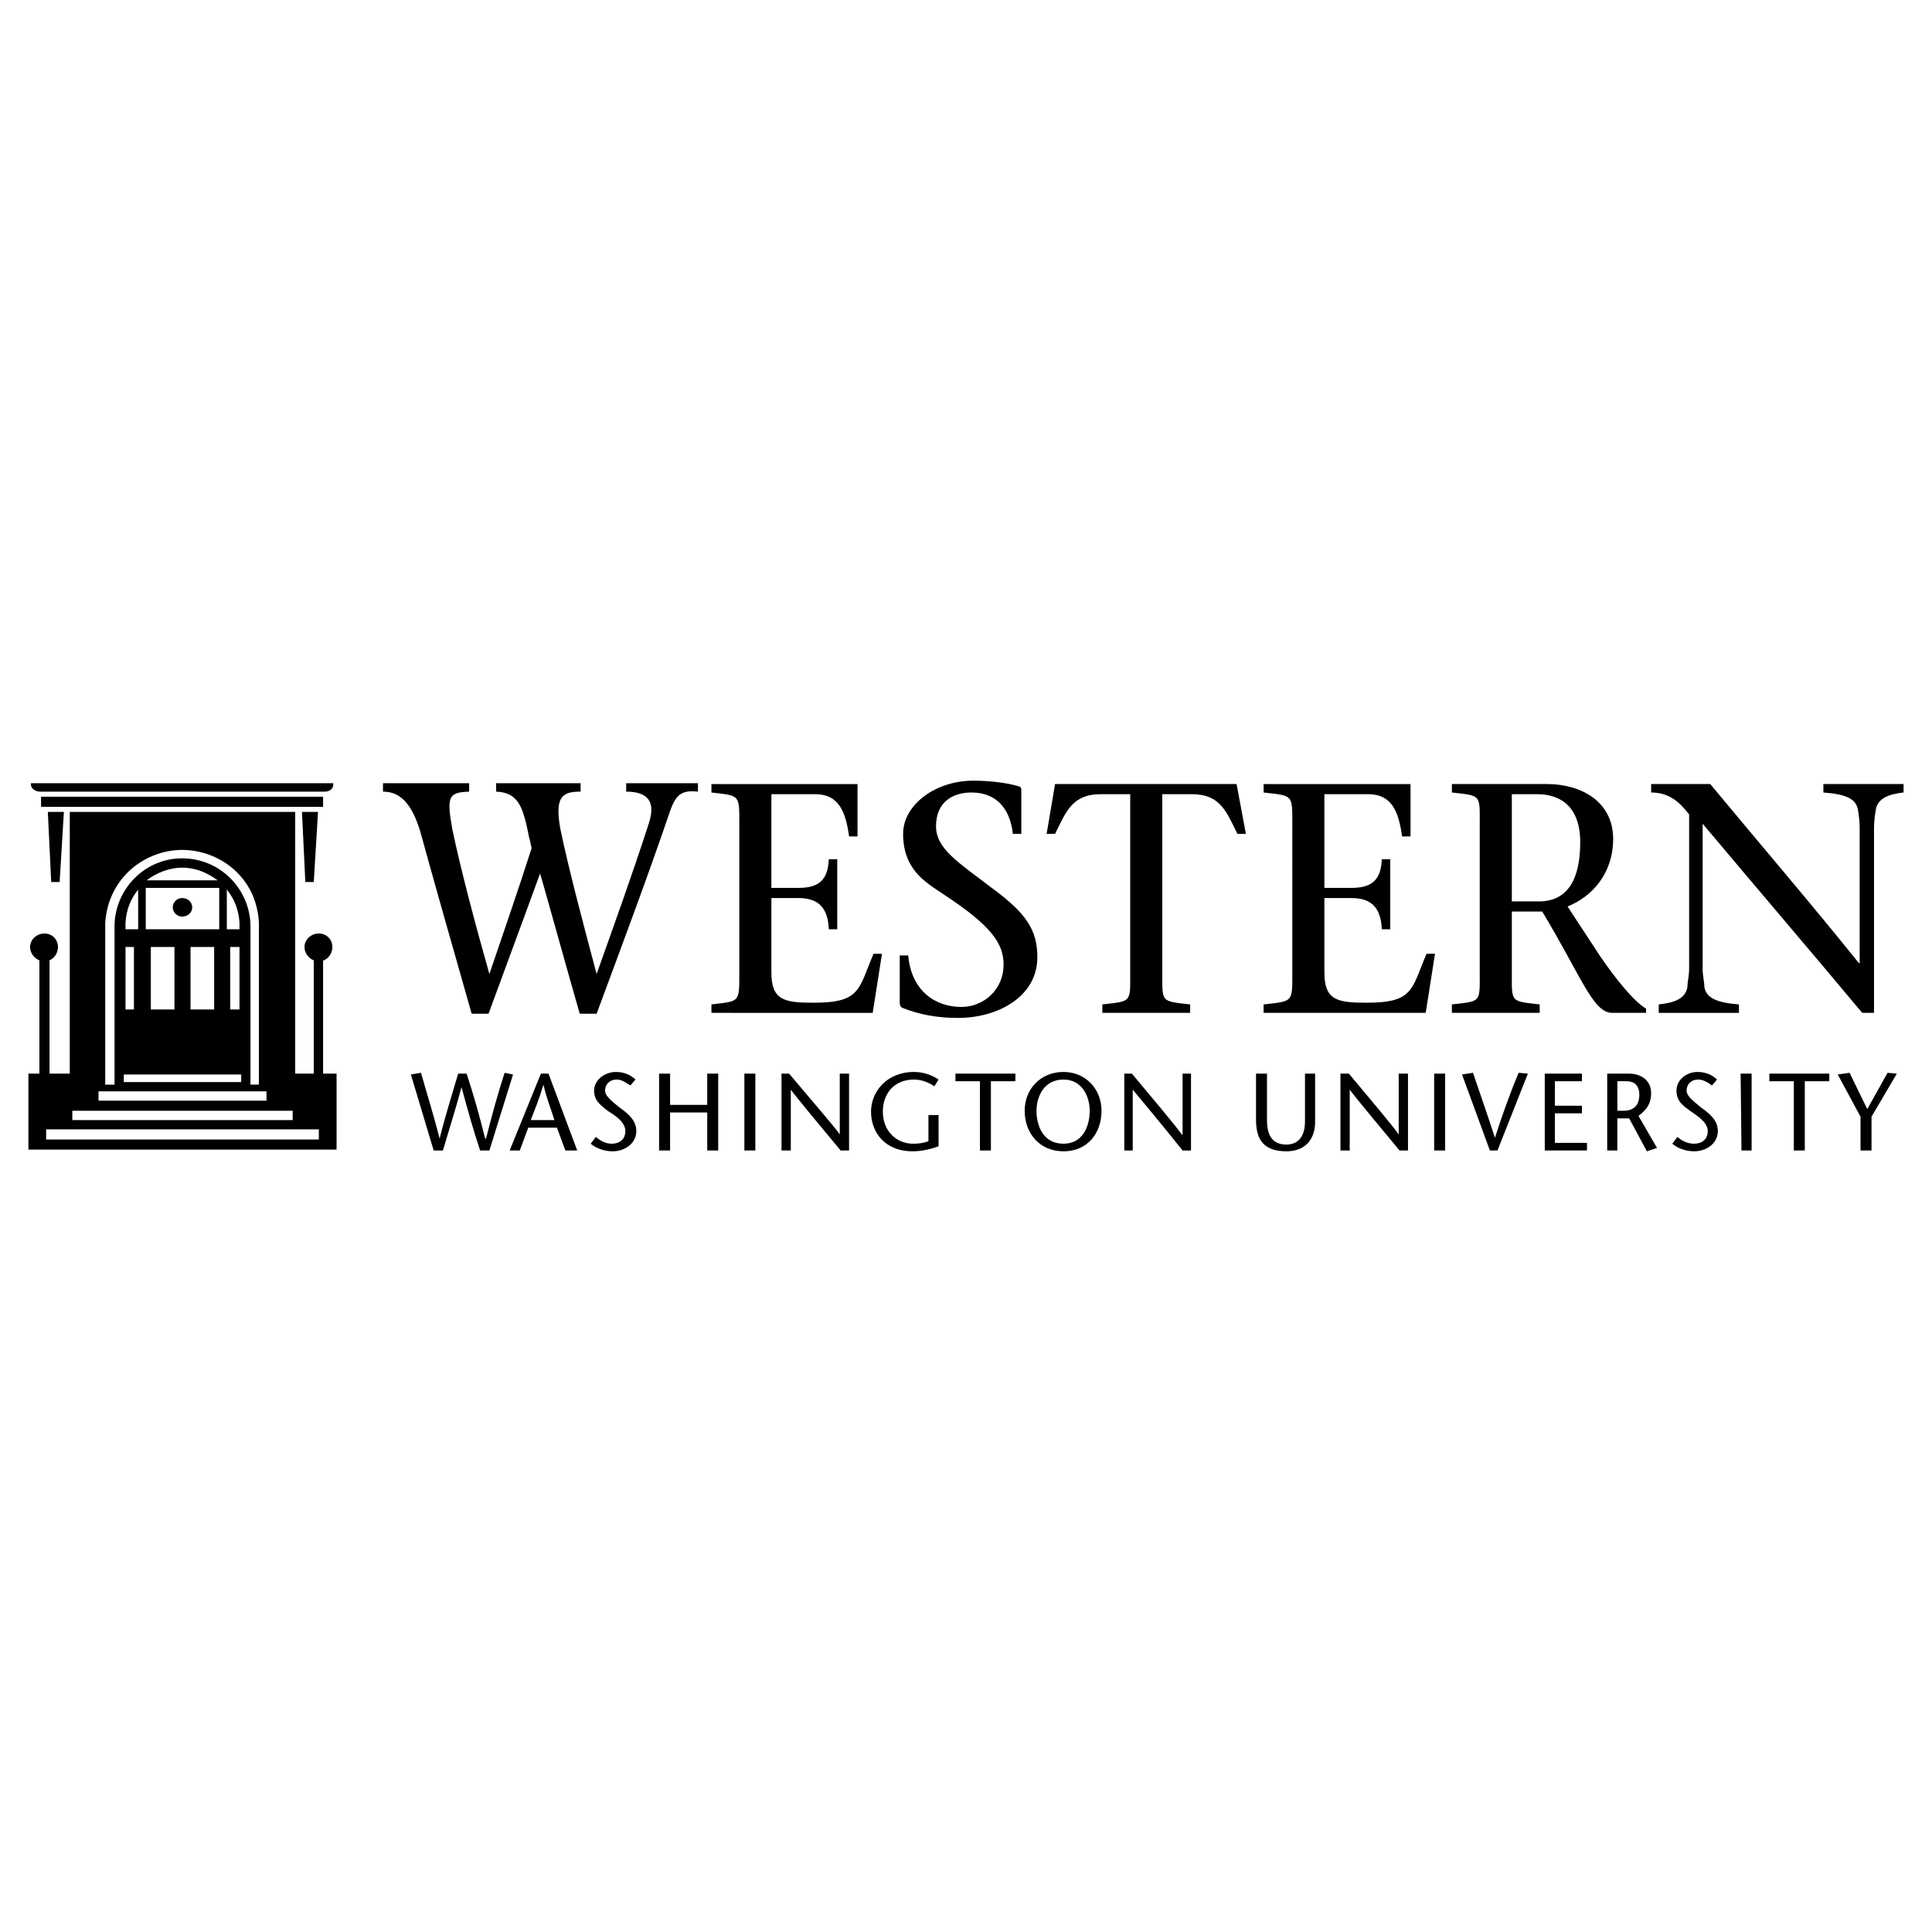 <?xml version="1.0" encoding="utf-8"?>
<!-- Generator: Adobe Illustrator 13.0.0, SVG Export Plug-In . SVG Version: 6.00 Build 14948)  -->
<!DOCTYPE svg PUBLIC "-//W3C//DTD SVG 1.0//EN" "http://www.w3.org/TR/2001/REC-SVG-20010904/DTD/svg10.dtd">
<svg version="1.0" id="Layer_1" xmlns="http://www.w3.org/2000/svg" xmlns:xlink="http://www.w3.org/1999/xlink" x="0px" y="0px"
	 width="192.756px" height="192.756px" viewBox="0 0 192.756 192.756" enable-background="new 0 0 192.756 192.756"
	 xml:space="preserve">
<g>
	<polygon fill-rule="evenodd" clip-rule="evenodd" fill="#FFFFFF" points="0,0 192.756,0 192.756,192.756 0,192.756 0,0 	"/>
	<path fill-rule="evenodd" clip-rule="evenodd" d="M46.553,107.117c0.674,2.021,1.264,4.129,1.853,6.486h0.084
		c0.59-2.357,1.179-4.465,1.853-6.57l0.843,0.168l-2.359,7.582H47.9c-0.674-2.021-1.263-4.127-1.853-6.318l0,0
		c-0.589,2.191-1.264,4.297-1.853,6.318h-0.927l-2.274-7.582l1.011-0.168c0.59,2.105,1.264,4.213,1.854,6.57l0,0
		c0.59-2.357,1.263-4.465,1.853-6.486H46.553L46.553,107.117z"/>
	<path fill-rule="evenodd" clip-rule="evenodd" d="M54.724,107.117l2.864,7.666h-1.179l-0.842-2.275h-2.864l-0.843,2.275h-1.011
		l3.117-7.666H54.724L54.724,107.117z M55.313,111.75c-0.337-1.094-0.758-2.105-1.095-3.537l0,0
		c-0.421,1.432-0.842,2.443-1.264,3.537H55.313L55.313,111.75z"/>
	<path fill-rule="evenodd" clip-rule="evenodd" d="M62.895,108.297c-0.421-0.252-0.842-0.59-1.348-0.59
		c-0.758,0-1.179,0.506-1.179,1.096c0,0.506,0.505,0.926,1.432,1.684c1.095,0.76,1.685,1.434,1.685,2.359
		c0,1.264-1.18,2.021-2.359,2.021c-0.758,0-1.601-0.252-2.19-0.758l0.505-0.674c0.421,0.336,0.927,0.674,1.601,0.674
		c0.758,0,1.348-0.422,1.348-1.264c0-0.926-1.095-1.6-1.769-2.021c-0.59-0.506-1.348-0.928-1.348-2.021
		c0-1.012,1.011-1.854,2.19-1.854c0.842,0,1.517,0.338,1.938,0.758L62.895,108.297L62.895,108.297z"/>
	<polygon fill-rule="evenodd" clip-rule="evenodd" points="71.655,114.783 70.56,114.783 70.56,110.992 66.854,110.992 
		66.854,114.783 65.758,114.783 65.758,107.117 66.854,107.117 66.854,110.234 70.56,110.234 70.56,107.117 71.655,107.117 
		71.655,114.783 	"/>
	<polygon fill-rule="evenodd" clip-rule="evenodd" points="74.267,107.117 75.361,107.117 75.361,114.783 74.267,114.783 
		74.267,107.117 	"/>
	<path fill-rule="evenodd" clip-rule="evenodd" d="M84.711,114.783h-0.842c-1.685-2.021-4.549-5.475-4.97-6.064l0,0v6.064h-0.927
		v-7.666h0.758c1.685,2.021,4.549,5.307,5.054,6.066l0,0v-6.066h0.927V114.783L84.711,114.783z"/>
	<path fill-rule="evenodd" clip-rule="evenodd" d="M93.64,111.246v3.115c-0.674,0.254-1.6,0.506-2.611,0.506
		c-2.695,0-4.127-1.854-4.127-3.959c0-1.938,1.517-3.959,4.296-3.959c1.096,0,1.938,0.422,2.443,0.758l-0.421,0.674
		c-0.505-0.336-1.179-0.674-2.022-0.674c-2.021,0-3.117,1.432-3.117,3.201c0,1.938,1.348,3.201,3.033,3.201
		c0.589,0,1.095-0.084,1.516-0.252v-2.611H93.64L93.64,111.246z"/>
	<polygon fill-rule="evenodd" clip-rule="evenodd" points="97.768,114.783 97.768,107.875 95.325,107.875 95.325,107.117 
		101.306,107.117 101.306,107.875 98.863,107.875 98.863,114.783 97.768,114.783 	"/>
	<path fill-rule="evenodd" clip-rule="evenodd" d="M102.232,110.824c0-2.189,1.601-3.875,3.875-3.875c2.19,0,3.79,1.686,3.79,3.875
		c0,2.273-1.432,4.043-3.79,4.043S102.232,113.098,102.232,110.824L102.232,110.824z M108.719,110.824
		c0-1.432-0.759-3.117-2.611-3.117c-1.938,0-2.695,1.686-2.695,3.117c0,1.516,0.674,3.285,2.695,3.285
		C108.045,114.109,108.719,112.34,108.719,110.824L108.719,110.824z"/>
	<path fill-rule="evenodd" clip-rule="evenodd" d="M118.827,114.783h-0.843c-1.601-2.021-4.465-5.475-4.97-6.064l0,0v6.064h-0.843
		v-7.666h0.759c1.685,2.021,4.464,5.307,4.97,6.066h0.084v-6.066h0.843V114.783L118.827,114.783z"/>
	<path fill-rule="evenodd" clip-rule="evenodd" d="M126.408,107.117v4.633c0,1.602,0.59,2.443,1.938,2.443
		c1.432,0,1.853-1.18,1.853-2.273v-4.803h1.011v4.803c0,1.768-1.011,2.947-2.863,2.947c-2.19,0-3.033-1.096-3.033-3.117v-4.633
		H126.408L126.408,107.117z"/>
	<path fill-rule="evenodd" clip-rule="evenodd" d="M140.476,114.783h-0.843c-1.685-2.021-4.549-5.475-4.97-6.064l0,0v6.064h-0.927
		v-7.666h0.843c1.685,2.021,4.464,5.307,4.97,6.066l0,0v-6.066h0.927V114.783L140.476,114.783z"/>
	<polygon fill-rule="evenodd" clip-rule="evenodd" points="143.087,107.117 144.182,107.117 144.182,114.783 143.087,114.783 
		143.087,107.117 	"/>
	<path fill-rule="evenodd" clip-rule="evenodd" d="M148.646,114.783l-2.78-7.582l1.095-0.168c0.674,2.021,1.433,4.127,2.19,6.486
		l0,0c0.758-2.359,1.517-4.465,2.358-6.486l0.927,0.084l-3.032,7.666H148.646L148.646,114.783z"/>
	<polygon fill-rule="evenodd" clip-rule="evenodd" points="157.828,107.875 155.132,107.875 155.132,110.318 157.828,110.318 
		157.828,111.076 155.132,111.076 155.132,114.025 158.333,114.025 158.333,114.783 154.121,114.783 154.121,107.117 
		157.828,107.117 157.828,107.875 	"/>
	<path fill-rule="evenodd" clip-rule="evenodd" d="M160.354,107.117h2.19c1.179,0,2.19,0.674,2.19,1.938
		c0,1.18-0.59,1.77-1.264,2.275l1.853,3.201l-1.011,0.336l-1.769-3.285h-1.18v3.201h-1.011V107.117L160.354,107.117z
		 M161.365,110.824h0.59c1.432,0,1.601-1.012,1.601-1.602c0-1.01-0.59-1.348-1.264-1.348h-0.927V110.824L161.365,110.824z"/>
	<path fill-rule="evenodd" clip-rule="evenodd" d="M170.8,108.297c-0.337-0.252-0.843-0.59-1.348-0.59
		c-0.758,0-1.18,0.506-1.18,1.096c0,0.506,0.506,0.926,1.433,1.684c1.095,0.76,1.685,1.434,1.685,2.359
		c0,1.264-1.18,2.021-2.358,2.021c-0.759,0-1.601-0.252-2.19-0.758l0.506-0.674c0.421,0.336,0.926,0.674,1.685,0.674
		c0.758,0,1.348-0.422,1.348-1.264c0-0.926-1.18-1.6-1.769-2.021c-0.675-0.506-1.349-0.928-1.349-2.021
		c0-1.012,0.927-1.854,2.106-1.854c0.842,0,1.516,0.338,1.938,0.758L170.8,108.297L170.8,108.297z"/>
	<polygon fill-rule="evenodd" clip-rule="evenodd" points="173.664,107.117 174.759,107.117 174.759,114.783 173.748,114.783 
		173.664,107.117 	"/>
	<polygon fill-rule="evenodd" clip-rule="evenodd" points="178.971,114.783 178.971,107.875 176.528,107.875 176.528,107.117 
		182.509,107.117 182.509,107.875 180.065,107.875 180.065,114.783 178.971,114.783 	"/>
	<polygon fill-rule="evenodd" clip-rule="evenodd" points="185.625,114.783 185.625,111.414 183.351,107.201 184.53,107.033 
		186.299,110.656 188.321,107.033 189.248,107.117 186.721,111.414 186.721,114.783 185.625,114.783 	"/>
	<path fill-rule="evenodd" clip-rule="evenodd" d="M53.881,87.154c0,0-2.611,7.16-5.138,13.983h-1.685
		c-1.6-5.644-3.369-11.792-4.97-17.605c-0.927-3.538-2.274-4.549-3.875-4.549v-0.842h8.592v0.842
		c-2.022,0.084-2.274,0.421-1.685,3.707c0.843,4.043,2.274,9.435,3.707,14.488c1.769-5.223,2.695-7.833,4.212-12.551
		c0,0-0.168-0.843-0.253-1.095c-0.589-2.948-1.011-4.464-3.285-4.549v-0.842h8.424v0.842c-1.77,0-2.611,0.421-2.022,3.707
		c0.843,4.043,2.274,9.435,3.622,14.488c1.854-5.223,3.538-9.855,5.223-15.078c0.674-2.106-0.084-3.117-2.274-3.117v-0.842h7.16
		v0.842c-1.601-0.168-2.19,0.253-2.78,1.938c-2.358,6.907-4.801,13.394-7.329,20.216H57.84
		C56.577,96.757,54.134,87.912,53.881,87.154L53.881,87.154z"/>
	<path fill-rule="evenodd" clip-rule="evenodd" d="M70.981,100.211c2.864-0.338,2.78-0.17,2.78-3.201V82.269
		c0-3.033,0.084-2.864-2.78-3.201v-0.842h14.573v5.223h-0.842c-0.337-2.443-1.011-4.212-3.37-4.212h-4.38v9.35h2.695
		c2.106,0,2.948-0.842,3.033-2.864h0.842v6.992H82.69c-0.084-1.938-0.843-3.117-3.033-3.117h-2.695v7.413
		c0,2.779,1.263,3.031,4.211,3.031c4.717,0,4.465-1.348,5.981-4.885h0.842l-0.927,5.896H70.981V100.211L70.981,100.211z"/>
	<path fill-rule="evenodd" clip-rule="evenodd" d="M101.053,83.195c-0.252-2.358-1.516-4.127-4.127-4.127
		c-1.854,0-3.538,0.926-3.538,3.37c0,2.274,2.274,3.622,5.56,6.149c3.453,2.527,4.549,4.212,4.549,6.907
		c0,3.96-3.959,6.065-7.918,6.065c-2.105,0-3.875-0.338-5.56-1.012c-0.168-0.084-0.252-0.252-0.252-0.506v-4.716h0.842
		c0.337,3.623,2.78,5.138,5.307,5.138c2.274,0,4.212-1.77,4.212-4.211c0-2.106-1.18-3.875-6.065-7.076
		c-1.769-1.179-3.959-2.443-3.959-5.981c0-2.948,3.285-5.307,6.992-5.307c1.432,0,3.285,0.168,4.632,0.589
		c0.169,0.084,0.169,0.253,0.169,0.421v4.296H101.053L101.053,83.195z"/>
	<path fill-rule="evenodd" clip-rule="evenodd" d="M115.963,97.01c0,3.031-0.169,2.863,2.779,3.201v0.842h-8.76v-0.842
		c2.948-0.338,2.779-0.17,2.779-3.201V79.236h-2.948c-2.864,0-3.453,1.769-4.549,3.959h-0.842l0.842-4.97h18.11l0.927,4.97h-0.842
		c-1.096-2.19-1.685-3.959-4.549-3.959h-2.948V97.01L115.963,97.01z"/>
	<path fill-rule="evenodd" clip-rule="evenodd" d="M126.071,100.211c2.948-0.338,2.864-0.17,2.864-3.201V82.269
		c0-3.033,0.084-2.864-2.864-3.201v-0.842h14.657v5.223h-0.843c-0.337-2.443-1.011-4.212-3.37-4.212h-4.38v9.35h2.695
		c2.106,0,2.948-0.842,3.033-2.864h0.842v6.992h-0.842c-0.085-1.938-0.843-3.117-3.033-3.117h-2.695v7.413
		c0,2.779,1.264,3.031,4.212,3.031c4.717,0,4.465-1.348,5.98-4.885h0.843l-0.927,5.896h-16.173V100.211L126.071,100.211z"/>
	<path fill-rule="evenodd" clip-rule="evenodd" d="M150.836,89.934h2.695c2.864,0,4.128-2.19,4.128-5.896
		c0-3.538-1.938-4.801-4.296-4.801h-2.527V89.934L150.836,89.934z M144.855,78.225h9.519c3.285,0,6.57,1.685,6.57,5.475
		c0,3.37-2.021,5.728-4.549,6.739l3.201,4.886c1.601,2.359,3.454,4.632,4.633,5.306v0.422h-3.369c-1.938,0-3.032-3.537-6.992-10.108
		h-3.032v6.065c0,3.031-0.168,2.863,2.78,3.201v0.842h-8.761v-0.842c2.948-0.338,2.779-0.17,2.779-3.201V82.269
		c0-3.033,0.169-2.864-2.779-3.201V78.225L144.855,78.225z"/>
	<path fill-rule="evenodd" clip-rule="evenodd" d="M185.794,101.053c-5.139-6.149-10.614-12.551-15.921-18.869v14.489
		c0,0.673,0.169,1.263,0.169,1.769c0.168,1.18,1.348,1.6,3.453,1.77v0.842h-8.002v-0.842c1.601-0.17,2.695-0.59,2.864-1.77
		c0-0.506,0.168-1.096,0.168-1.769V81.257c-0.927-1.179-1.938-2.19-3.79-2.19v-0.842h5.896c4.886,5.896,10.023,11.877,14.825,17.858
		h0.084V82.605c0-0.674-0.084-1.263-0.168-1.769c-0.169-1.18-1.264-1.601-3.454-1.769v-0.842h8.002v0.842
		c-1.516,0.168-2.61,0.589-2.779,1.769c-0.084,0.505-0.169,1.095-0.169,1.769v18.448H185.794L185.794,101.053z"/>
	<path fill-rule="evenodd" clip-rule="evenodd" d="M18.166,91.45c0.59,0,1.011-0.421,1.011-0.926s-0.421-0.927-1.011-0.927
		c-0.505,0-0.927,0.421-0.927,0.927S17.66,91.45,18.166,91.45L18.166,91.45z"/>
	<path fill-rule="evenodd" clip-rule="evenodd" d="M6.962,81.005h22.491v26.112h4.127v7.582H2.834v-7.582h4.128V81.005L6.962,81.005
		z M12.522,100.715h0.842v-6.232h-0.842V100.715L12.522,100.715z M22.967,100.715h0.927v-6.232h-0.927V100.715L22.967,100.715z
		 M17.407,100.715v-6.232h-2.358v6.232H17.407L17.407,100.715z M19.008,100.715h2.359v-6.232h-2.359V100.715L19.008,100.715z
		 M14.543,92.713h7.329v-4.127h-7.329V92.713L14.543,92.713z M11.427,92.292c0.084-3.622,3.033-6.655,6.739-6.655
		c3.791,0,6.739,3.033,6.823,6.655v15.92h0.842V92.04c-0.253-4.633-4.043-7.244-7.666-7.244c-3.538,0-7.328,2.611-7.666,7.244
		v16.173h0.927V92.292L11.427,92.292z M21.704,87.828c-1.011-0.758-2.19-1.263-3.538-1.263c-1.264,0-2.527,0.505-3.538,1.263H21.704
		L21.704,87.828z M22.63,92.713h1.264V92.04c-0.084-1.264-0.505-2.358-1.264-3.285V92.713L22.63,92.713z M13.785,88.754
		c-0.758,0.927-1.179,2.021-1.263,3.285v0.674h1.263V88.754L13.785,88.754z M12.353,107.961h11.709v-0.76H12.353V107.961
		L12.353,107.961z M26.589,109.812v-0.926H9.826v0.926H26.589L26.589,109.812z M29.2,111.75v-0.926H7.215v0.926H29.2L29.2,111.75z
		 M4.604,112.678v1.01h27.208v-1.01H4.604L4.604,112.678z"/>
	<polygon fill-rule="evenodd" clip-rule="evenodd" points="4.94,107.961 4.94,93.809 3.93,93.809 3.93,107.961 4.94,107.961 	"/>
	<path fill-rule="evenodd" clip-rule="evenodd" d="M4.435,95.915c0.758,0,1.348-0.674,1.348-1.432s-0.59-1.348-1.348-1.348
		c-0.758,0-1.432,0.589-1.432,1.348S3.677,95.915,4.435,95.915L4.435,95.915z"/>
	<polygon fill-rule="evenodd" clip-rule="evenodd" points="31.306,107.961 32.233,107.961 32.233,93.809 31.306,93.809 
		31.306,107.961 	"/>
	<path fill-rule="evenodd" clip-rule="evenodd" d="M31.812,95.915c0.758,0,1.348-0.674,1.348-1.432s-0.59-1.348-1.348-1.348
		c-0.758,0-1.432,0.589-1.432,1.348S31.054,95.915,31.812,95.915L31.812,95.915z"/>
	<polygon fill-rule="evenodd" clip-rule="evenodd" points="30.127,81.005 31.728,81.005 31.306,87.997 30.464,87.997 30.127,81.005 
			"/>
	<polygon fill-rule="evenodd" clip-rule="evenodd" points="4.772,81.005 6.373,81.005 5.951,87.997 5.109,87.997 4.772,81.005 	"/>
	<polygon fill-rule="evenodd" clip-rule="evenodd" points="32.233,80.5 32.233,79.488 4.098,79.488 4.098,80.5 32.233,80.5 	"/>
	<path fill-rule="evenodd" clip-rule="evenodd" d="M32.401,78.983c0.59,0,0.926-0.421,0.842-0.842H3.087
		c-0.084,0.421,0.337,0.842,0.926,0.842H32.401L32.401,78.983z"/>
</g>
</svg>
